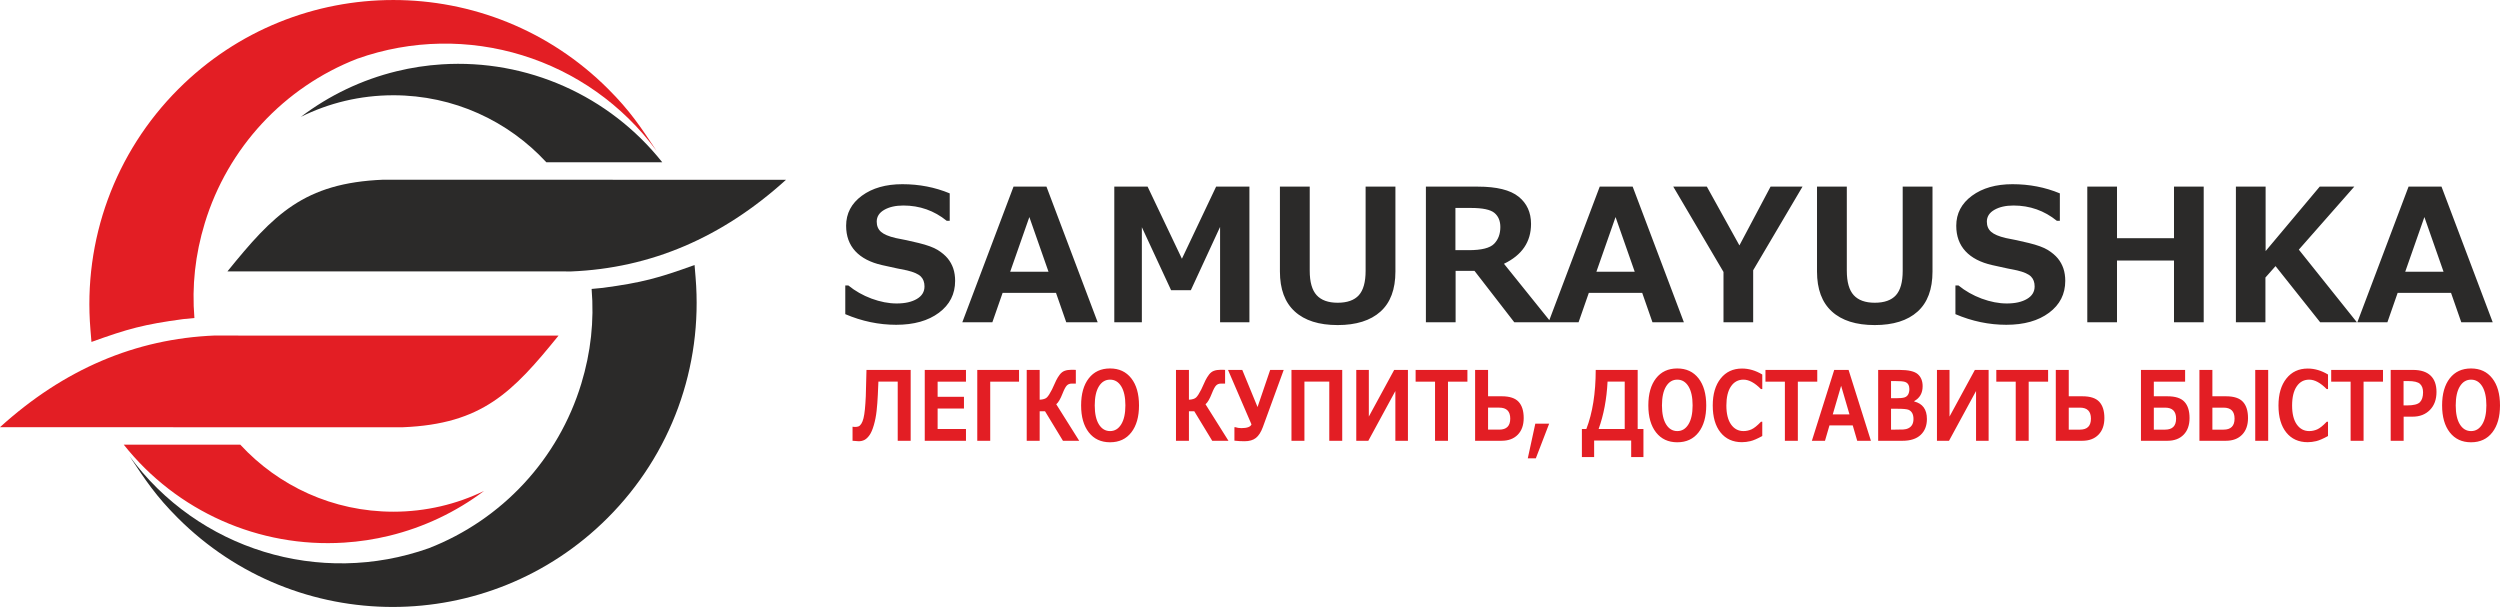 <?xml version="1.0" encoding="UTF-8"?>
<!DOCTYPE svg PUBLIC "-//W3C//DTD SVG 1.1//EN" "http://www.w3.org/Graphics/SVG/1.1/DTD/svg11.dtd">
<!-- Creator: CorelDRAW 2020 (64-Bit) -->
<svg xmlns="http://www.w3.org/2000/svg" xml:space="preserve" width="120mm" height="29.134mm" version="1.1" style="shape-rendering:geometricPrecision; text-rendering:geometricPrecision; image-rendering:optimizeQuality; fill-rule:evenodd; clip-rule:evenodd"
viewBox="0 0 12009.69 2915.71"
 xmlns:xlink="http://www.w3.org/1999/xlink"
 xmlns:xodm="http://www.corel.com/coreldraw/odm/2003">
 <defs>
  <style type="text/css">
   <![CDATA[
    .fil1 {fill:#2B2A29}
    .fil2 {fill:#E31E24}
    .fil0 {fill:#2B2A29;fill-rule:nonzero}
    .fil3 {fill:#E31E24;fill-rule:nonzero}
   ]]>
  </style>
 </defs>
 <g id="Слой_x0020_1">
  <path class="fil0" d="M4060.63 1509.16l0 -137.84 14.76 0c32.33,26.4 69.37,47.51 111.29,63.16 42.07,15.5 82.22,23.32 120.87,23.32 40.15,0 72.32,-7.24 96.84,-21.69 24.5,-14.33 36.76,-34.4 36.76,-60.08 0,-19.92 -5.77,-35.71 -17.43,-47.53 -11.65,-11.8 -33.8,-21.7 -66.41,-29.51 -23.33,-4.27 -63.17,-12.68 -119.56,-25.38 -56.38,-12.7 -99.32,-34.98 -128.83,-66.85 -29.54,-31.88 -44.29,-72.63 -44.29,-122.21 0,-59.05 25.23,-107.17 75.56,-144.22 50.47,-37.02 115.42,-55.47 194.69,-55.47 80.72,0 156.44,14.6 227.43,44.12l0 131.82 -14.31 0c-60.52,-49.02 -130.02,-73.51 -208.41,-73.51 -37.2,0 -67.74,6.95 -91.94,20.81 -24.06,13.87 -36.02,32.62 -36.02,56.68 0,20.38 6.8,36.75 20.52,48.86 13.72,12.1 37.05,21.99 70.25,29.81 33.22,6.04 70.13,14.01 110.85,23.91 40.87,10.04 71.3,21.11 91.35,33.49 19.94,12.41 36.02,25.98 47.97,40.46 11.97,14.6 20.82,30.83 26.88,48.7 5.89,17.86 8.85,37.63 8.85,59.18 0,63.47 -25.98,114.53 -77.63,153.06 -51.81,38.65 -120.31,58.01 -205.61,58.01 -83.1,0 -164.57,-16.98 -244.42,-51.08zm1212.49 38.97l-150.99 0 -49.3 -141.39 -256.37 0 -49.31 141.39 -144.34 0 246.05 -651.62 158.21 0 246.05 651.62zm-236.15 -242.63l-92.1 -262.87 -92.1 262.87 184.21 0zm965.1 242.63l-140.95 0 0 -457.98 -140.51 304.03 -94.75 0 -140.51 -302.71 0 456.66 -132.4 0 0 -651.62 159.99 0 164.86 346.4 164.28 -346.4 159.99 0 0 651.62zm701.36 -243.84c0,85.63 -24.06,149.82 -72.02,192.77 -47.97,42.94 -116.6,64.49 -205.62,64.49 -89.43,0 -157.92,-21.7 -205.6,-65.08 -47.82,-43.4 -71.58,-107.46 -71.58,-192.18l0 -407.79 143.17 0 0 403.81c0,54.16 11.07,93.43 33.2,117.62 22.16,24.21 55.79,36.32 100.81,36.32 46.06,0 79.99,-11.97 101.85,-36.02 21.7,-24.06 32.62,-63.18 32.62,-117.04l0 -404.7 143.17 0 0 407.79zm747.56 243.84l-176.51 0 -191.14 -246.93 -90.76 0 0 246.93 -142.73 0 0 -651.62 249.59 0c90.47,0 155.7,16.09 195.72,48.26 39.85,32.04 59.76,75.73 59.76,130.77 0,86.21 -43.38,149.97 -130.02,191.57l226.11 281.03zm-459.32 -549.2l0 202.8 64.07 0c61.4,0 101.98,-10.19 121.9,-30.7 19.94,-20.36 29.83,-47.24 29.83,-80.43 0,-29.36 -9.46,-51.96 -28.49,-67.9 -19.04,-15.79 -56.53,-23.76 -112.46,-23.76l-74.85 0zm1097.53 549.2l-150.99 0 -49.31 -141.39 -256.36 0 -49.31 141.39 -144.34 0 246.05 -651.62 158.21 0 246.05 651.62zm-236.15 -242.63l-92.11 -262.87 -92.1 262.87 184.22 0zm806 -408.99l-237.03 401.74 0 249.88 -142.58 0 0 -241.76 -241.31 -409.86 161.32 0 156.46 282.35 149.65 -282.35 153.5 0zm624.47 407.79c0,85.63 -24.06,149.82 -72.02,192.77 -47.97,42.94 -116.6,64.49 -205.62,64.49 -89.43,0 -157.92,-21.7 -205.6,-65.08 -47.82,-43.4 -71.58,-107.46 -71.58,-192.18l0 -407.79 143.17 0 0 403.81c0,54.16 11.07,93.43 33.2,117.62 22.16,24.21 55.79,36.32 100.81,36.32 46.07,0 79.99,-11.97 101.85,-36.02 21.7,-24.06 32.62,-63.18 32.62,-117.04l0 -404.7 143.17 0 0 407.79zm110.1 204.86l0 -137.84 14.77 0c32.32,26.4 69.37,47.51 111.28,63.16 42.07,15.5 82.22,23.32 120.88,23.32 40.14,0 72.32,-7.24 96.83,-21.69 24.5,-14.33 36.76,-34.4 36.76,-60.08 0,-19.92 -5.77,-35.71 -17.42,-47.53 -11.66,-11.8 -33.81,-21.7 -66.42,-29.51 -23.32,-4.27 -63.17,-12.68 -119.55,-25.38 -56.38,-12.7 -99.33,-34.98 -128.84,-66.85 -29.53,-31.88 -44.29,-72.63 -44.29,-122.21 0,-59.05 25.23,-107.17 75.56,-144.22 50.48,-37.02 115.43,-55.47 194.69,-55.47 80.73,0 156.44,14.6 227.43,44.12l0 131.82 -14.3 0c-60.52,-49.02 -130.03,-73.51 -208.42,-73.51 -37.2,0 -67.73,6.95 -91.94,20.81 -24.05,13.87 -36.02,32.62 -36.02,56.68 0,20.38 6.8,36.75 20.52,48.86 13.73,12.1 37.05,21.99 70.25,29.81 33.23,6.04 70.13,14.01 110.85,23.91 40.88,10.04 71.3,21.11 91.35,33.49 19.94,12.41 36.03,25.98 47.97,40.46 11.97,14.6 20.82,30.83 26.88,48.7 5.9,17.86 8.85,37.63 8.85,59.18 0,63.47 -25.98,114.53 -77.62,153.06 -51.82,38.65 -120.31,58.01 -205.62,58.01 -83.09,0 -164.57,-16.98 -244.42,-51.08zm1192.71 38.97l-142.7 0 0 -296.67 -273.79 0 0 296.67 -142.72 0 0 -651.62 142.72 0 0 247.81 273.79 0 0 -247.81 142.7 0 0 651.62zm735.91 0l-176.39 0 -214.44 -269.79 -48.57 54.88 0 214.9 -141.83 0 0 -651.62 142.73 0 0 309.64 259.89 -309.64 166.05 0 -266.39 302.71 278.95 348.91zm652.49 0l-150.99 0 -49.3 -141.39 -256.37 0 -49.31 141.39 -144.34 0 246.05 -651.62 158.21 0 246.05 651.62zm-236.15 -242.63l-92.1 -262.87 -92.1 262.87 184.21 0z"/>
  <g id="_2022134099424">
   <path class="fil1" d="M2896.81 1382.72l-54.76 5.28c12.71,153.48 -3.73,304.53 -49.71,455.55 -110.11,361.61 -380,652.78 -732.25,789.95 -524.6,186.31 -1109.28,6.36 -1438.31,-442.69 78.07,117.39 127.36,192.29 232.3,297.24 570.17,570.23 1494.7,570.16 2064.86,0 305.21,-305.19 458.17,-724.98 422.63,-1154.58l-4.97 -60.36c-174.87,63.17 -252.35,84.44 -439.78,109.6z"/>
   <path class="fil2" d="M879.17 1532.99l54.76 -5.28c-12.7,-153.47 3.73,-304.53 49.71,-455.55 110.11,-361.61 380,-652.78 732.26,-789.94 524.59,-186.32 1109.27,-6.37 1438.3,442.68 -78.06,-117.39 -127.36,-192.29 -232.29,-297.24 -570.18,-570.23 -1494.71,-570.16 -2064.86,0 -305.21,305.19 -458.18,724.98 -422.64,1154.58l4.97 60.36c174.87,-63.16 252.36,-84.43 439.78,-109.6z"/>
   <path class="fil1" d="M1889.48 457.6c290.66,0 552.38,123.99 735.13,321.97l434.46 0 122.41 0c-254.54,-320.55 -649.81,-496.26 -1058.3,-470.51 -74.01,4.64 -146.76,15.83 -217.53,33.1 -167.73,40.89 -324.38,115.89 -460.49,219.32 133.85,-66.48 284.72,-103.87 444.33,-103.87z"/>
   <path class="fil1" d="M2940.22 863.26l-592.83 0 -317.81 0 -188.48 0c-381.46,15.4 -527.69,167.78 -748.43,440.37l596.92 0 910.5 0 143.66 0.34c381.47,-15.45 725.54,-162.26 1032.21,-440.38l-832.34 0 0.27 -0.33 -3.67 0z"/>
   <path class="fil2" d="M2086.36 1612.07l-910.49 0 -143.66 -0.33c-381.47,15.43 -725.54,162.24 -1032.21,440.36l832.34 0 -0.28 0.35 3.68 0 592.83 0 317.8 0 188.49 0c381.45,-15.41 527.69,-167.8 748.43,-440.38l-596.93 0z"/>
   <path class="fil2" d="M1889.48 2458.12c-290.66,0 -552.39,-124 -735.15,-321.98l-437.44 0 -122.4 0c254.54,320.56 649.8,496.26 1058.3,470.51 74.01,-4.64 146.76,-15.83 217.53,-33.09 165.45,-40.33 320.13,-113.88 454.97,-215.13 -131.74,63.88 -279.6,99.69 -435.81,99.69z"/>
  </g>
  <path class="fil3" d="M4374.76 2117.39l-62.23 0 0 -284.19 -92.79 0 -2.77 63.99c-1.28,26.91 -3.21,52.5 -5.85,76.64 -2.64,24.21 -7.08,47.04 -13.32,68.47 -6.25,21.43 -13.19,37.54 -20.92,48.34 -7.73,10.71 -15.69,18.27 -23.94,22.59 -8.24,4.24 -17.44,6.41 -27.6,6.41 -6.05,0 -15.96,-0.78 -29.8,-2.24l0 -67.3 2.64 0c3.99,0.61 6.95,0.92 8.82,0.92 7.21,0 13.06,-1 17.56,-2.85 4.51,-1.85 8.89,-6.08 13.13,-12.57 4.18,-6.48 7.66,-15.18 10.43,-26.29 2.77,-11.02 5.02,-25.51 6.82,-43.32 1.74,-17.88 3.16,-38.63 4.25,-62.22 1.03,-23.67 2.12,-65.91 3.28,-126.75l212.3 0 0 340.39zm265.65 0l-198.02 0 0 -340.39 198.02 0 0 56.45 -136.18 0 0 72.78 126.53 0 0 56.2 -126.53 0 0 98.54 136.18 0 0 56.44zm254.9 -283.95l-138.42 0 0 283.95 -62.23 0 0 -340.39 200.65 0 0 56.45zm288.95 283.95l-78 0 -86.16 -141.86 -25.68 0 0 141.86 -62.23 0 0 -340.39 62.23 0 0 143.18c16.47,-0.85 28.06,-4.54 34.69,-10.95 6.69,-6.4 14.86,-19.13 24.52,-38.23 8.56,-19.28 15.25,-33.94 20.21,-43.88 4.88,-9.95 10.68,-19.21 17.3,-27.91 6.7,-8.63 14.49,-14.57 23.49,-17.88 9.02,-3.31 20.15,-5.01 33.47,-5.01 5.02,0 9.33,0.08 13,0.24 3.8,0.3 6.11,0.45 7.02,0.45l0 65.69 -20.21 0c-9.53,0 -17.31,3.16 -23.17,9.33 -5.92,6.16 -12.61,18.65 -20.02,37.47 -10.55,27.13 -20.79,44.57 -30.69,52.43l110.24 175.47zm148.21 7.25c-43.24,0 -77.16,-15.8 -101.88,-47.34 -24.71,-31.54 -37.06,-74.79 -37.06,-129.75 0,-55.28 12.29,-98.68 36.87,-130.22 24.58,-31.54 58.64,-47.34 102.07,-47.34 43.37,0 77.41,15.8 102.12,47.42 24.72,31.62 37.07,75.02 37.07,130.14 0,54.66 -12.29,97.84 -36.87,129.52 -24.59,31.69 -58.69,47.57 -102.32,47.57zm0.19 -300.91c-22.46,0 -40.41,10.79 -53.73,32.31 -13.32,21.58 -19.95,52.03 -19.95,91.51 0,39.32 6.63,69.7 19.95,91.12 13.32,21.44 31.28,32.16 53.73,32.16 22.4,0 40.22,-10.79 53.54,-32.39 13.32,-21.58 20.02,-51.95 20.02,-91.12 0,-39.32 -6.64,-69.71 -19.89,-91.28 -13.26,-21.52 -31.15,-32.31 -53.67,-32.31zm568.63 293.67l-77.99 0 -86.16 -141.86 -25.68 0 0 141.86 -62.23 0 0 -340.39 62.23 0 0 143.18c16.47,-0.85 28.05,-4.54 34.69,-10.95 6.69,-6.4 14.86,-19.13 24.52,-38.23 8.56,-19.28 15.25,-33.94 20.2,-43.88 4.89,-9.95 10.69,-19.21 17.31,-27.91 6.7,-8.63 14.48,-14.57 23.49,-17.88 9.01,-3.31 20.15,-5.01 33.47,-5.01 5.02,0 9.33,0.08 13,0.24 3.8,0.3 6.11,0.45 7.02,0.45l0 65.69 -20.21 0c-9.53,0 -17.31,3.16 -23.17,9.33 -5.92,6.16 -12.62,18.65 -20.02,37.47 -10.55,27.13 -20.79,44.57 -30.69,52.43l110.23 175.47zm265.52 -340.39l-100.13 274.48c-8.95,24.36 -20.08,41.78 -33.46,52.34 -13.38,10.57 -31.67,15.81 -54.76,15.81 -15.71,0 -31.86,-0.85 -48.46,-2.7l0 -64.84 4.31 0c8.3,3 18.01,4.54 29.08,4.54 27.48,0 43.7,-5.93 48.59,-17.88l-112.75 -261.75 68.48 0 73.36 178.4 60.69 -178.4 65.05 0zm281.11 340.39l-62.22 0 0 -284.19 -119.38 0 0 284.19 -62.24 0 0 -340.39 243.84 0 0 340.39zm315.59 0l-60.37 0 0 -239 -129.86 239 -57.92 0 0 -340.39 60.36 0 0 224.05 121.76 -224.05 66.03 0 0 340.39zm285.79 -283.95l-93.31 0 0 283.95 -62.23 0 0 -283.95 -93.3 0 0 -56.45 248.85 0 0 56.45zm36.94 283.95l0 -340.39 62.23 0 0 126.67 66.02 0c37.46,0 64.35,8.88 80.63,26.45 16.34,17.65 24.52,43.65 24.52,77.94 0,34.01 -9.46,60.76 -28.44,80.18 -18.99,19.43 -44.92,29.14 -77.86,29.14l-127.1 0zm62.23 -159.21l0 105.69 53.73 0c35.2,0 52.84,-17.64 52.84,-52.88 0,-35.24 -17.64,-52.81 -52.84,-52.81l-53.73 0zm293.52 77.02l-64.1 166.68 -38.61 0 36.17 -166.68 66.54 0zm452.86 160.36l-58.83 0 0 -79.33 -177.99 0 0 79.33 -58.83 0 0 -134.61 21.37 0c29.86,-77.25 44.92,-171.93 45.05,-283.96l201.56 0 0 283.96 27.67 0 0 134.61zm-89.91 -134.61l0 -227.75 -82.44 0c-4.23,84.35 -18.59,160.29 -42.98,227.75l125.42 0zm252.4 63.68c-43.24,0 -77.15,-15.8 -101.87,-47.34 -24.71,-31.54 -37.07,-74.79 -37.07,-129.75 0,-55.28 12.29,-98.68 36.88,-130.22 24.58,-31.54 58.63,-47.34 102.06,-47.34 43.37,0 77.42,15.8 102.13,47.42 24.71,31.62 37.06,75.02 37.06,130.14 0,54.66 -12.28,97.84 -36.86,129.52 -24.59,31.69 -58.7,47.57 -102.33,47.57zm0.19 -300.91c-22.46,0 -40.4,10.79 -53.73,32.31 -13.31,21.58 -19.95,52.03 -19.95,91.51 0,39.32 6.64,69.7 19.95,91.12 13.33,21.44 31.28,32.16 53.73,32.16 22.4,0 40.22,-10.79 53.55,-32.39 13.31,-21.58 20.01,-51.95 20.01,-91.12 0,-39.32 -6.63,-69.71 -19.89,-91.28 -13.26,-21.52 -31.15,-32.31 -53.67,-32.31zm408.21 270.85c-23.88,13.1 -42.86,21.28 -56.9,24.59 -14.1,3.32 -27.67,5.01 -40.74,5.01 -43.49,0 -77.73,-15.49 -102.76,-46.57 -24.97,-30.99 -37.53,-74.32 -37.53,-129.83 0,-54.5 12.68,-97.68 38.04,-129.52 25.29,-31.84 59.47,-47.81 102.45,-47.81 33.27,0 65.76,9.57 97.44,28.68l0 69.78 -6.58 0c-29.53,-30.07 -57.53,-45.18 -83.91,-45.18 -25.23,0 -45.25,10.87 -59.92,32.46 -14.74,21.6 -22.07,52.2 -22.07,91.82 0,39.24 7.46,69.62 22.39,90.9 14.99,21.28 34.94,31.92 59.98,31.92 13.06,0 25.8,-2.69 38.29,-8.17 12.42,-5.55 27.67,-17.73 45.83,-36.78l5.98 0 0 68.7zm264.16 -261.13l-93.3 0 0 283.95 -62.24 0 0 -283.95 -93.3 0 0 -56.45 248.85 0 0 56.45zm257.74 283.95l-65.83 0 -21.5 -73.86 -111.78 0 -21.5 73.86 -62.93 0 107.28 -340.39 68.99 0 107.28 340.39zm-102.96 -126.74l-40.16 -137.32 -40.16 137.32 80.32 0zm137.77 126.74l0 -340.39 102.19 0c43.25,0 72.66,6.79 88.17,20.44 15.51,13.64 23.29,32.84 23.29,57.75 0,32.77 -13.44,56.67 -40.34,71.55l0 1.85c40.61,10.25 60.88,38.32 60.88,84.27 0,32.08 -10.05,57.52 -30.05,76.33 -20.08,18.81 -49.1,28.21 -87.2,28.21l-116.93 0zm61.84 -286.89l0 82.51 23.44 0c19.17,0 32.82,-1.24 40.86,-3.78 8.05,-2.47 14.02,-7.25 17.94,-14.18 3.87,-7.02 5.85,-15.8 5.85,-26.37 0,-8.41 -1.73,-15.64 -5.2,-21.67 -3.47,-6.01 -9.08,-10.25 -16.86,-12.72 -7.79,-2.54 -23.49,-3.78 -47.17,-3.78l-18.87 0zm0 133.08l0 100.3 19.45 0c17.24,0 30.49,-0.23 39.76,-0.69 9.34,-0.45 17.76,-2.62 25.36,-6.56 7.6,-3.93 13.39,-9.56 17.37,-16.95 3.93,-7.4 5.91,-16.35 5.91,-26.83 0,-11.49 -2.05,-20.89 -6.1,-28.3 -4.11,-7.32 -9.97,-12.72 -17.69,-16.03 -7.8,-3.31 -25.81,-4.93 -54.25,-4.93l-29.8 0zm468.77 153.81l-60.37 0 0 -239 -129.86 239 -57.92 0 0 -340.39 60.36 0 0 224.05 121.76 -224.05 66.03 0 0 340.39zm285.79 -283.95l-93.31 0 0 283.95 -62.23 0 0 -283.95 -93.3 0 0 -56.45 248.85 0 0 56.45zm36.94 283.95l0 -340.39 62.23 0 0 126.67 66.03 0c37.45,0 64.34,8.88 80.62,26.45 16.34,17.65 24.52,43.65 24.52,77.94 0,34.01 -9.46,60.76 -28.44,80.18 -18.99,19.43 -44.92,29.14 -77.86,29.14l-127.1 0zm62.23 -159.21l0 105.69 53.73 0c35.2,0 52.84,-17.64 52.84,-52.88 0,-35.24 -17.64,-52.81 -52.84,-52.81l-53.73 0zm346.87 159.21l0 -340.39 212.11 0 0 56.45 -150.27 0 0 70.23 66.41 0c37.46,0 64.35,8.88 80.63,26.45 16.34,17.65 24.52,43.65 24.52,77.94 0,34.01 -9.46,60.76 -28.44,80.18 -18.99,19.43 -44.92,29.14 -77.86,29.14l-127.1 0zm61.84 -159.21l0 105.69 54.12 0c35.2,0 52.84,-17.64 52.84,-52.88 0,-35.24 -17.64,-52.81 -52.84,-52.81l-54.12 0zm549.39 159.21l-62.24 0 0 -340.39 62.24 0 0 340.39zm-330.34 0l0 -340.39 62.24 0 0 126.67 66.02 0c37.45,0 64.35,8.88 80.63,26.45 16.34,17.65 24.51,43.65 24.51,77.94 0,34.01 -9.46,60.76 -28.43,80.18 -19,19.43 -44.93,29.14 -77.87,29.14l-127.1 0zm62.24 -159.21l0 105.69 53.73 0c35.2,0 52.83,-17.64 52.83,-52.88 0,-35.24 -17.63,-52.81 -52.83,-52.81l-53.73 0zm555.44 136.39c-23.88,13.1 -42.86,21.28 -56.9,24.59 -14.1,3.32 -27.67,5.01 -40.74,5.01 -43.49,0 -77.73,-15.49 -102.76,-46.57 -24.97,-30.99 -37.53,-74.32 -37.53,-129.83 0,-54.5 12.68,-97.68 38.04,-129.52 25.29,-31.84 59.47,-47.81 102.45,-47.81 33.27,0 65.76,9.57 97.44,28.68l0 69.78 -6.58 0c-29.53,-30.07 -57.53,-45.18 -83.91,-45.18 -25.23,0 -45.25,10.87 -59.92,32.46 -14.74,21.6 -22.08,52.2 -22.08,91.82 0,39.24 7.47,69.62 22.4,90.9 14.99,21.28 34.94,31.92 59.98,31.92 13.06,0 25.8,-2.69 38.29,-8.17 12.42,-5.55 27.67,-17.73 45.83,-36.78l5.98 0 0 68.7zm264.16 -261.13l-93.3 0 0 283.95 -62.24 0 0 -283.95 -93.3 0 0 -56.45 248.85 0 0 56.45zm99.17 168.08l0 115.87 -62.23 0 0 -340.39 107.48 0c36.87,0 64.8,9.02 83.91,26.98 19.13,17.96 28.64,44.34 28.64,78.95 0,36.16 -10.55,64.92 -31.66,86.43 -21.12,21.44 -48.66,32.16 -82.58,32.16l-43.56 0zm-0.39 -171.02l0 117.04 16.61 0c31.21,0 51.79,-5.16 61.97,-15.49 10.1,-10.34 15.12,-26.14 15.12,-47.58 0,-17.57 -4.83,-30.99 -14.61,-40.17 -9.72,-9.17 -28.95,-13.8 -57.79,-13.8l-21.31 0zm324.09 294.14c-43.24,0 -77.15,-15.8 -101.87,-47.34 -24.71,-31.54 -37.07,-74.79 -37.07,-129.75 0,-55.28 12.3,-98.68 36.88,-130.22 24.58,-31.54 58.63,-47.34 102.06,-47.34 43.37,0 77.42,15.8 102.13,47.42 24.71,31.62 37.06,75.02 37.06,130.14 0,54.66 -12.28,97.84 -36.86,129.52 -24.59,31.69 -58.7,47.57 -102.33,47.57zm0.19 -300.91c-22.46,0 -40.4,10.79 -53.73,32.31 -13.31,21.58 -19.95,52.03 -19.95,91.51 0,39.32 6.64,69.7 19.95,91.12 13.33,21.44 31.28,32.16 53.73,32.16 22.4,0 40.22,-10.79 53.55,-32.39 13.31,-21.58 20.01,-51.95 20.01,-91.12 0,-39.32 -6.63,-69.71 -19.88,-91.28 -13.27,-21.52 -31.16,-32.31 -53.68,-32.31z"/>
 </g>
</svg>
